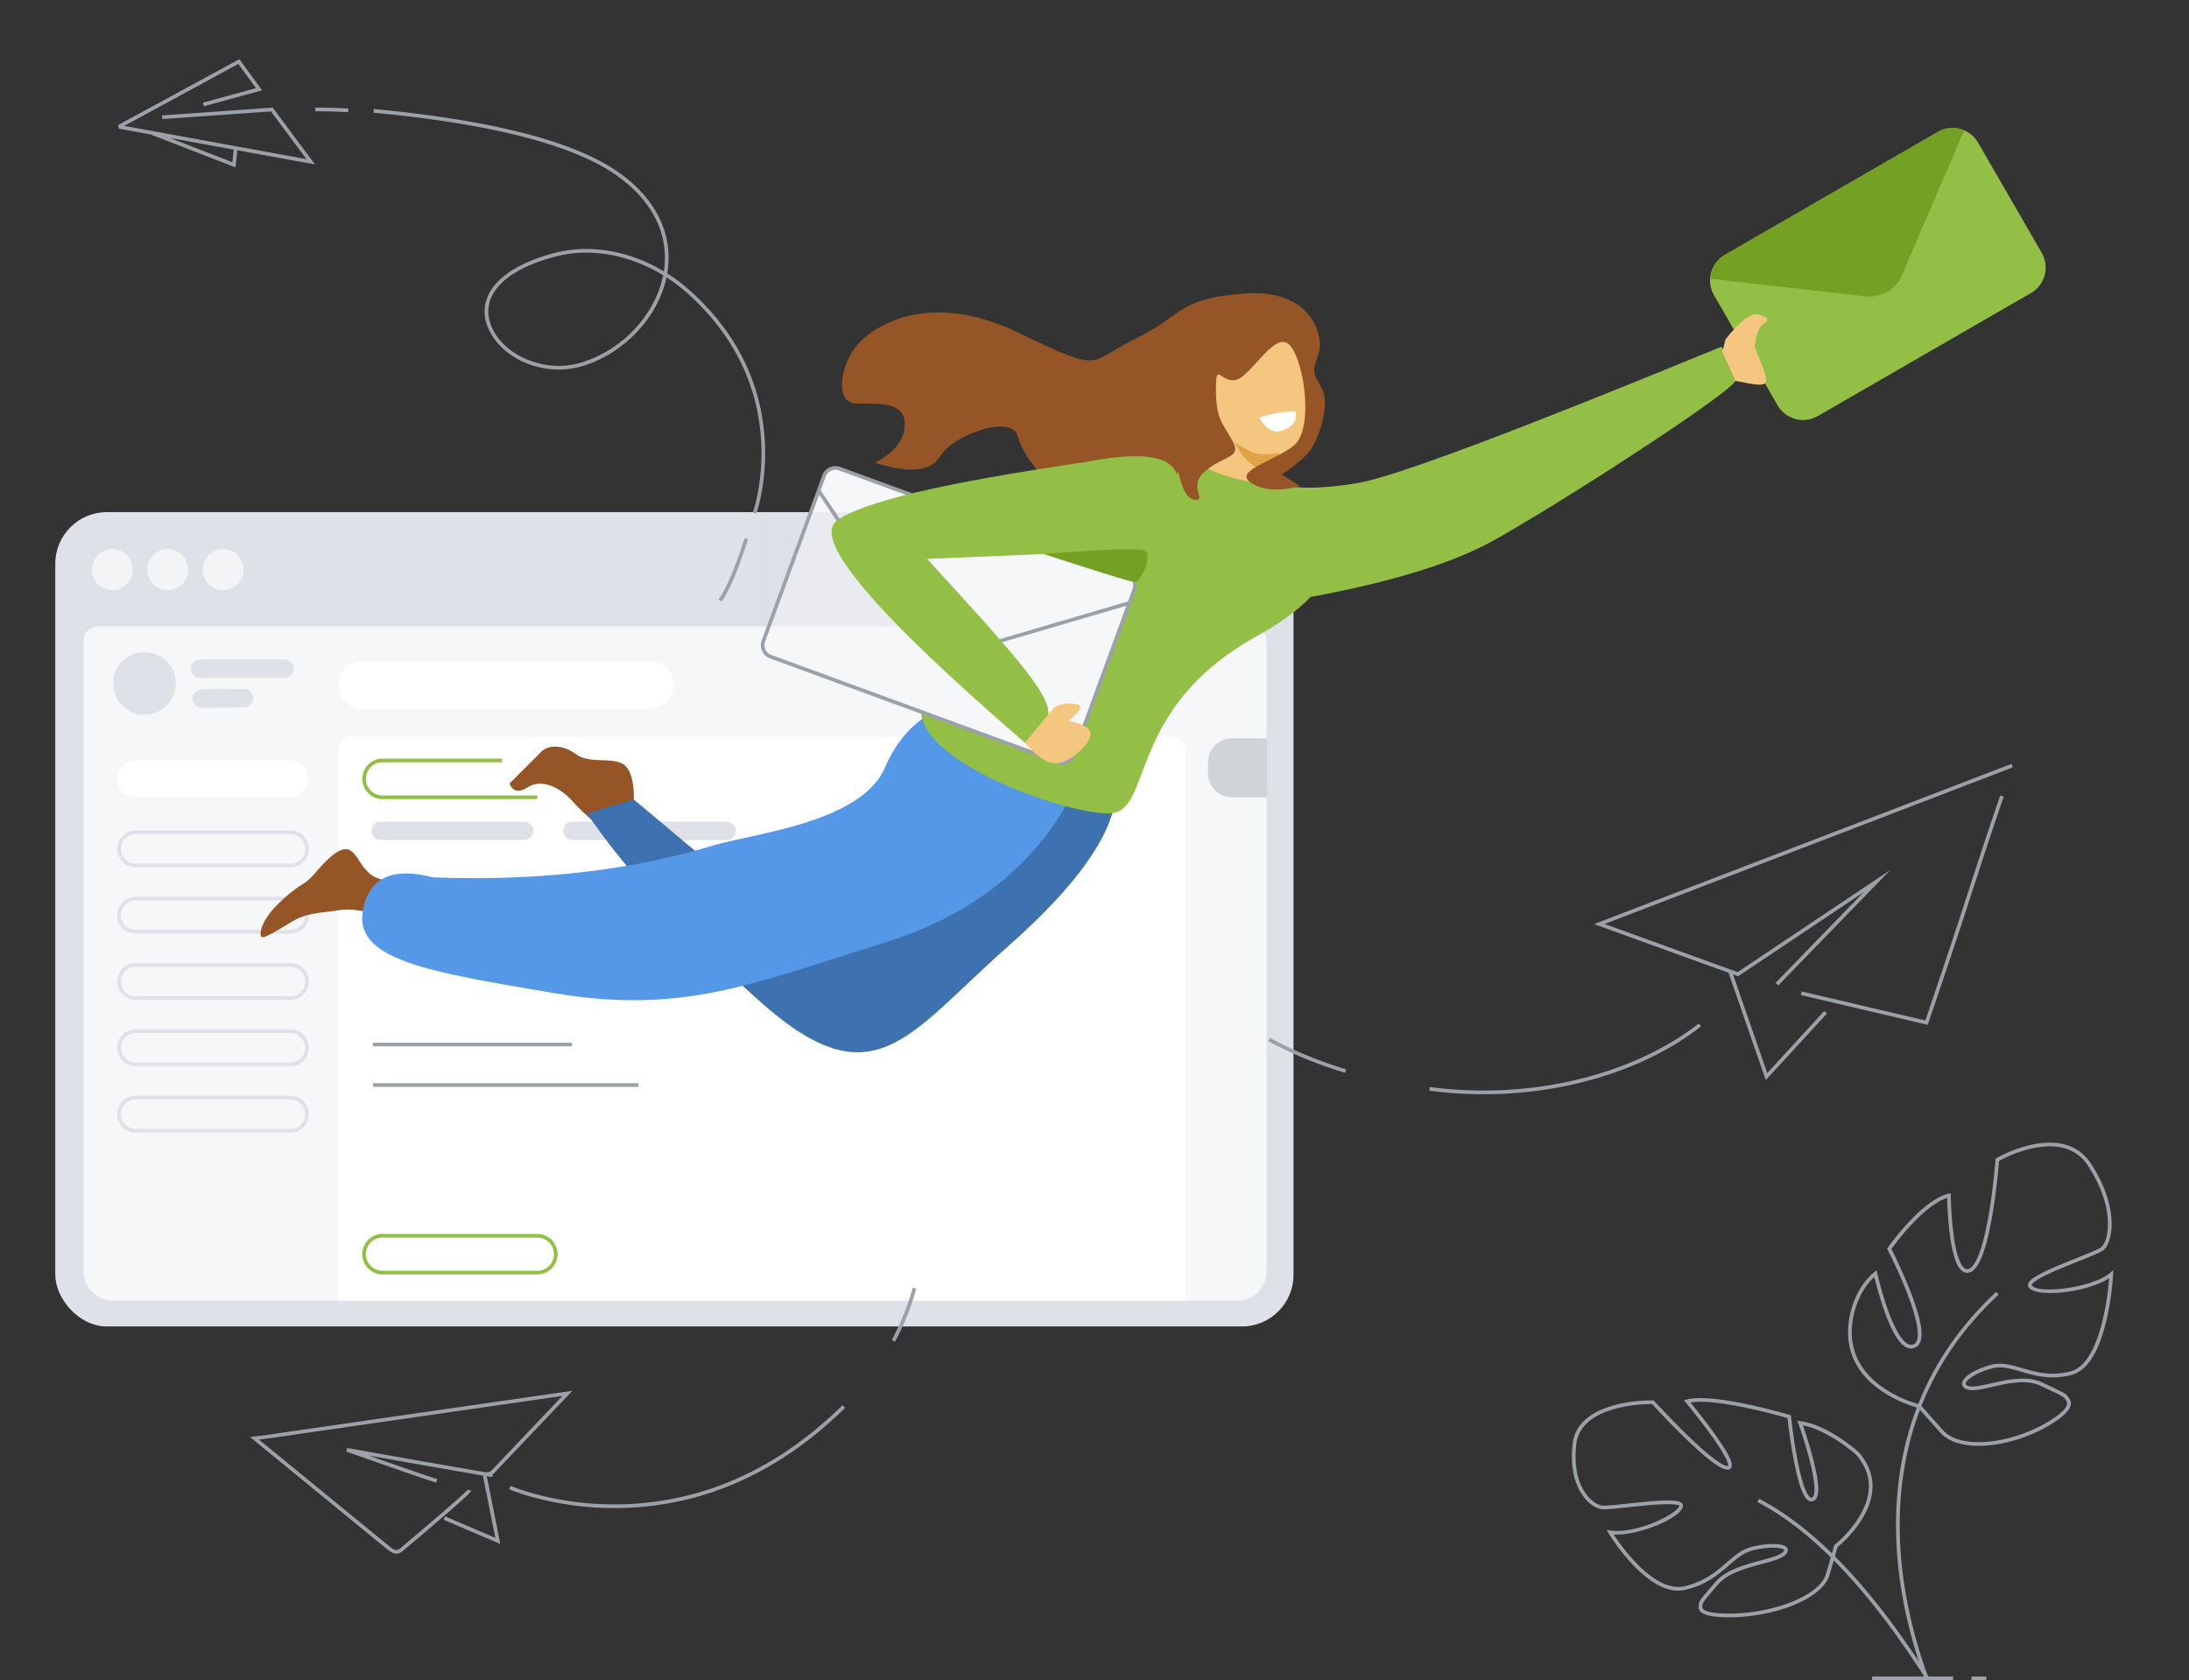 <svg xmlns="http://www.w3.org/2000/svg" width="594" height="456"><rect width="100%" height="100%" fill="#333333" stroke="none"/><g fill="none" fill-rule="evenodd"><g transform="translate(15 139)"><rect width="336" height="221" fill="#dfe1e9" rx="14"/><path fill="#f3f4f6" d="M15.481 21.194c3.043 0 5.51-2.506 5.51-5.597S18.524 10 15.48 10s-5.51 2.506-5.51 5.597 2.467 5.597 5.51 5.597m15.026 0c3.043 0 5.51-2.506 5.51-5.597S33.55 10 30.507 10s-5.51 2.506-5.51 5.597 2.468 5.597 5.51 5.597m15.027 0c3.043 0 5.51-2.506 5.51-5.597S48.576 10 45.533 10s-5.51 2.506-5.51 5.597 2.467 5.597 5.51 5.597"/><path fill="#f6f7f8" d="M11.709 30.984h313a4 4 0 0 1 4 4v171a8 8 0 0 1-8 8h-305a8 8 0 0 1-8-8v-171a4 4 0 0 1 4-4"/><path fill="#fff" d="M80.709 60.984h222a4 4 0 0 1 4 4v149h-230v-149a4 4 0 0 1 4-4m2.598-20.598h78a6.5 6.5 0 1 1 0 13h-78a6.5 6.5 0 0 1 0-13m-61.5 27h42a5 5 0 1 1 0 10h-42a5 5 0 0 1 0-10"/><path fill="#9ba1a9" fill-rule="nonzero" d="M86.209 144.984h54v-1h-54zM86.209 155.984h72v-1h-72z"/><path fill="#dfe1e9" d="M24.209 54.984a8.5 8.5 0 1 0 0-17 8.5 8.5 0 0 0 0 17m26.975-7a2.5 2.5 0 0 1 .05 5l-11.403.112a2.5 2.5 0 0 1-.049-5zm11.025-8a2.5 2.5 0 1 1 0 5H39.304a2.5 2.5 0 1 1 0-5zM127.209 83.984a2.5 2.5 0 1 1 0 5H88.304a2.5 2.5 0 1 1 0-5zm55 0a2.5 2.5 0 1 1 0 5h-41.905a2.5 2.5 0 1 1 0-5z"/><path fill="#d0d3d7" d="M319.307 61.386h9.5v16h-9.5a6.5 6.5 0 0 1-6.5-6.5v-3a6.5 6.5 0 0 1 6.5-6.5"/><path fill="#94bf46" d="M121.214 66.886v1H88.807a4.5 4.5 0 0 0 0 9h42v1h-42a5.5 5.5 0 0 1 0-11zM130.807 195.886a5.5 5.5 0 1 1 0 11h-42a5.5 5.5 0 0 1 0-11zm0 1h-42a4.5 4.5 0 1 0 0 9h42a4.5 4.5 0 1 0 0-9"/><path fill="#dfe1e9" d="M63.807 86.386a5 5 0 1 1 0 10h-42a5 5 0 0 1 0-10zm0 1h-42a4 4 0 0 0 0 8h42a4 4 0 1 0 0-8m0 17a5 5 0 1 1 0 10h-42a5 5 0 0 1 0-10zm0 1h-42a4 4 0 0 0 0 8h42a4 4 0 1 0 0-8m0 17a5 5 0 1 1 0 10h-42a5 5 0 0 1 0-10zm0 1h-42a4 4 0 0 0 0 8h42a4 4 0 0 0 0-8m0 17a5 5 0 1 1 0 10h-42a5 5 0 0 1 0-10zm0 1h-42a4 4 0 0 0 0 8h42a4 4 0 1 0 0-8m0 17a5 5 0 1 1 0 10h-42a5 5 0 0 1 0-10zm0 1h-42a4 4 0 0 0 0 8h42a4 4 0 1 0 0-8"/></g><path fill="#955527" d="M95.464 231.084c-2.42-2.064-6.035 1.308-9.696 5.578s-3.482 2.337-9.257 7.664c-5.776 5.325-6.088 8.846-5.649 9.825.389.87 3.671-1.194 7.24-3.344q.672-.406 1.353-.808c4.055-2.393 8.426-2.285 13.163-3.06 4.487-.734 14.468 2.529 14.468 2.529l8.104-7.062s-9.124-2.757-12.875-4.118c-2.206-.8-3.717-2.918-4.799-4.618-.59-.922-1.199-1.86-2.052-2.586M171.99 216.979s.4-7.856-3.053-9.699c-3.454-1.843-8.945.118-12.685-2.615s-7.52-2.485-9.333-.673l-8.642 8.642s.944 3.612 4.853 1.076 8.927.053 12.257 3.785 8.541 7.937 8.541 7.937l8.417-5.278z"/><path fill="#3d71af" d="m260.53 214.754 42.274 1.579q-2.05 16.516-29.36 40.599c-27.308 24.082-36.338 42.62-67.604 14.536q-31.266-28.084-46.55-50.714l12.7-3.775 47.643 39.953 18.643-20.39z"/><path fill="#5598e8" d="M262.19 189.975q11.055 11.096 11.65 11.618c12.713 11.133 1.864 5.473 6.764 8.725q2.869 1.905 10.029 5.861-15.402 28.724-50.873 39.753c-35.472 11.029-54.506 19.455-89.124 13.643s-54.574-9.099-52.165-22.459q2.41-13.36 19.09-8.992 42.287 1.542 75.708-8.582c11.207-3.395 40.427-6.176 46.902-21.285q6.475-15.11 22.018-18.282"/><path fill="#94bf46" d="M467.042 94.127q5.46 5.717 3.892 9.22c-.91 2.033-16.713 12.89-33.424 23.642l-3.092 1.982c-11.112 7.094-22.245 13.902-29.329 17.826q-16.413 9.092-49.486 15.233-4.938 5.29-14.499 10.583c-36.128 20-27.882 48.156-40.28 48.156s-50.865-13.856-50.865-27.814q0-13.959 44.088-53.503l24.655-14.98q11.143 1.446 15.844 3.597l.256.12q4.209 2.019 11.104 4.017l-.046-1.096q7.725 2.49 22.536 0 14.813-2.49 98.646-36.983"/><path fill="#f6f7f8" d="m223.612 129.16-16.461 44.835a3.29 3.29 0 0 0 1.957 4.225l78 28.578c1.708.626 3.6-.25 4.228-1.959l16.461-44.834a3.29 3.29 0 0 0-1.957-4.224l-78.001-28.579a3.294 3.294 0 0 0-4.227 1.959"/><path fill="#dfe1e9" d="M206.709 139h40v31h-40z" opacity=".5"/><path fill="#9ba1a9" fill-rule="nonzero" d="m228.01 126.733 78.002 28.579a3.79 3.79 0 0 1 2.255 4.866l-16.462 44.833a3.795 3.795 0 0 1-4.869 2.256l-78-28.578a3.79 3.79 0 0 1-2.255-4.866l16.461-44.835.075-.187a3.794 3.794 0 0 1 4.794-2.068m-5.733 7.517-14.657 39.918a2.79 2.79 0 0 0 1.66 3.582l78 28.578a2.795 2.795 0 0 0 3.586-1.661L305.65 164.4l-13.137 3.86-.653.193-1.304.383-.654.192-.514.15-.517.153-27.953 8.214c-5.01 1.472-10.349-.632-13.173-5.173-8.552-12.803-12.487-18.692-15.884-23.776l-.375-.562-.372-.558-.555-.83-.185-.277-.37-.554-5.429-8.126-.508-.761-1.359-2.033zm1.804-4.917-1.379 3.754.315.47 7.818 11.703.555.83 1.293 1.937.293.439.747 1.118.307.46 14.555 21.786c2.598 4.177 7.476 6.1 12.05 4.755l28.295-8.314.51-.15.507-.149.978-.287.326-.096.652-.192.327-.096.658-.193 13.19-3.876 1.25-3.399a2.79 2.79 0 0 0-1.66-3.582l-78.001-28.58a2.794 2.794 0 0 0-3.586 1.662"/><path fill="#f5c67f" d="M327.19 95.399q18.704-13.452 27.138 1.417c8.434 14.87-.98 27.124-7.793 28.583q-6.812 1.46-5.3 5.71-14.29-2.269-18.591-8.15-4.3-5.88 4.545-27.56"/><path fill="#e1a346" d="M347.209 122.992s-.913 2.362-.921 5.458c-6.468-.164-9.887-5.495-11.288-8.45q3.695 2.475 5.646 2.992 1.95.516 6.563 0"/><path fill="#fff" d="M347.43 116.997c3.206-.998 4.743-2.627 4.132-5.32 0 0-4.655-.215-9.841 1.736 0 0 2.502 4.581 5.708 3.584"/><path fill="#955527" d="M347.8 128.77q6.735-4.456 8.526-7.758c1.79-3.301 4.534-11.008 2.466-15.33s-3.087-3.956-1.129-9.21-1.726-18.252-20.133-16.8c-18.406 1.45-16.16 5.84-29.53 12.336s-8.193 9.558-31.884-1.817-38.946-2.072-43.632 3.604c-4.686 5.675-5.968 15.752 0 15.752s13.03-.596 13.03 5.62q0 6.217-8.103 10.395 14 4.476 17.692-1.682c3.692-6.157 19.375-11.278 21.013-5.658q1.639 5.62 6.567 10.549 25.346-.127 30.783 1.733t6.217-2.778q1.59 7.925 4.762 7.925c3.172 0-2.403-3.637 2.758-7.925s9.942-3.312 7.164-8.223-4.419-5.954-4.419-13.821 1.222-1.693 5.387-2.573 10.82-13.995 14.768-9.314 6.425 22.93.897 27.217-16.379 6.793-11.55 9.988q4.83 3.195 13.337.907z"/><path fill="#94bf46" d="M319.241 149.054c4.723-6.834 2.917-13.198 0-20.604q-2.916-7.405-25.239-2.956-57.001 8.283-66.955 15.858-9.952 7.575 51.069 60.225 6.382-2.271 6.382-8.082c0-5.811-10.965-17.805-32.894-41.792l31.674-1.332q31.24 5.518 35.963-1.317"/><path fill="#74a124" d="M283.278 150.371q24.545-1.975 27.239-.988c2.694.988-1.047 8.6-2.517 8.6q-1.47 0-24.722-7.612"/><path fill="#f5c67f" d="M278.116 201.577q5.506 6.424 9.372 5.494c3.866-.93 7.894-4.964 8.43-7.482q.535-2.517-5.988-4 5.027-3.873 2.13-4.488-2.895-.615-6 .853z"/><path fill="#94bf46" d="m468.033 69.184 57.817-33.38a8 8 0 0 1 10.928 2.928l17.25 29.876a8 8 0 0 1-2.928 10.929l-57.818 33.38a8 8 0 0 1-10.928-2.928l-17.249-29.876a8 8 0 0 1 2.928-10.929"/><path fill="#74a124" d="M525.85 35.804a7.99 7.99 0 0 1 7.14-.43l-16.906 39.37c-1.723 4.012-5.9 6.298-10.313 5.648l-41.724-4.756a8 8 0 0 1 3.986-6.452z"/><path fill="#f5c67f" d="M468.228 92.079q5.95-7.456 8.908-6.718c2.957.738 2.957 1.567 1.286 2.587q-1.672 1.02-2.295 6.1l1.009 2.649q2.415 5.413 2.057 6.847c-.358 1.434-2.991.89-8.259-.196l-3.556-7.86z"/><path fill="#9ba1a9" fill-rule="nonzero" d="m460.984 277.768.617.787c-17.632 13.837-45.576 21.194-73.735 17.457l.132-.991c27.895 3.702 55.569-3.584 72.986-17.253m84.888-70.444.295.955-.285.088-110.467 42.406 36.106 13.064 37.523-25.118 3.931-2.632-3.295 3.396-27.128 27.954-.717-.696 23.833-24.56-33.802 22.628-.21.141-.238-.086-1.16-.42 9.29 26.79 15.47-16.845.736.677-16.036 17.46-.567.617-.274-.79-9.801-28.268.096-.034-35.358-12.793-1.261-.457 1.252-.48 111.75-42.898zm-201.259 74.36c6.22 3.378 13.097 6.236 20.663 8.522l-.29.957c-7.63-2.305-14.57-5.19-20.85-8.601zm198.157-65.77.946.325a1227 1227 0 0 0-6.492 19.413l-.291.893-1.132 3.481-.218.67-1.167 3.59a2231 2231 0 0 1-4.253 12.94l-1.024 3.072c-1.76 5.265-3.68 10.94-5.892 17.41l-.147.428-.44-.104-33.989-7.973.229-.973 33.546 7.869-.146.429c3.26-9.53 5.885-17.337 8.296-24.645.945-2.866 1.832-5.576 2.87-8.763.363-1.118 2.053-6.32 2.516-7.74l.29-.894c2.26-6.927 4.1-12.445 6.498-19.428M155.332 377.46l-.994 1.046-20.103 21.145q-.202.214-.439.382l-.124.081.005.029q.014.11.034.298l.014.135c-.339.274-.339.274-.398.253h-.1l-.029-.004-.193-.028a79 79 0 0 1-.821-.134l-.095-.017 3.49 17.453.187.93-.873-.372-14.523-6.2.392-.92 13.651 5.826-3.36-16.795.264-.052q-2.556-.435-8.566-1.48a6964 6964 0 0 1-19.153-3.364l-3.518-.625.391.139c10.854 3.81 16.912 5.89 18.118 6.223l.05.013-.256.967c-1.308-.346-9.422-3.148-24.438-8.439l.254-.964a6964 6964 0 0 0 28.723 5.064q6.463 1.126 8.928 1.542l.014.002.006-.046.158.014a1.9 1.9 0 0 0 1.48-.597l19.11-20.103-77.219 11.15-.165.028c-.435.091-1.994.305-4.711.648l-.236.03 35.548 29.097c1.28.998 1.877 1.114 2.792.397l.122-.098q9.07-7.659 13.648-11.665c2.25-1.968 3.832-3.422 4.343-3.927l.096-.097a.5.5 0 0 0 .082-.095l.969.25c-.033.126-.263.405-.703.85l-.164.165c-2.016 1.997-7.615 6.83-17.628 15.285-1.408 1.175-2.502 1.025-4.181-.284l-36.46-29.843-.903-.74 1.158-.143c3.534-.44 5.56-.712 6.042-.812l.196-.033 78.66-11.358zm73.289 3.927.7.713c-18.397 18.079-38.683 26.364-59.502 27.136-7.538.28-14.7-.46-21.331-1.933-4.357-.968-7.733-2.06-10.333-3.11l.375-.927c2.552 1.031 5.876 2.106 10.175 3.06a83 83 0 0 0 21.077 1.91c20.576-.762 40.624-8.95 58.839-26.85m19.056-31.914.965.264a69 69 0 0 1-5.777 14.404l-.88-.473a68 68 0 0 0 5.692-14.195M101.441 29.584c32.776 3.105 55.082 8.945 66.943 17.557 10.203 7.408 14.357 17.106 12.683 27.008l-.01.056.213.135a47 47 0 0 1 6.182 4.711l.42.383c12.283 11.32 18.322 24.477 19.536 38.42.44 5.048.21 9.901-.51 14.44-.474 2.983-1.061 5.314-1.649 7.124l-.95-.31c.572-1.762 1.146-4.044 1.611-6.97.708-4.463.934-9.235.502-14.197-1.194-13.704-7.125-26.627-19.217-37.771a46.4 46.4 0 0 0-6.085-4.743l-.256-.165-.01.045q-.206.966-.487 1.933l-.115.386C177.174 87.662 168.426 96.218 158 99.37c-9.917 2.997-21.11-1.572-25.106-9.417-4.403-8.646 1.637-17.205 17.855-21.36 9.102-2.332 19.696-.668 29.137 4.898l.25.149.018-.113c1.39-9.243-2.512-18.26-11.966-25.289l-.392-.288c-11.678-8.479-33.838-14.28-66.45-17.37zm78.304 44.987c-9.307-5.608-19.788-7.305-28.747-5.01-15.67 4.015-21.276 11.96-17.212 19.938 3.772 7.407 14.465 11.773 23.925 8.914 10.11-3.056 18.605-11.366 21.574-21.08q.349-1.142.593-2.285l.071-.353zm23.241 71.811c-2.764 8.565-5.16 14.194-7.216 16.919l-.799-.602c1.968-2.61 4.332-8.161 7.064-16.624zM64.95 16.068l.258.352 5.492 7.503.43.586-.701.192-15.11 4.13-.263-.965 14.409-3.938-4.805-6.565-30.947 16.806 7.225 1.317.014-.034.185.07 42.02 7.662L73.53 30.24l-29.49 2.08-.07-.998 29.763-2.098.273-.02.163.22 10.55 14.18.757 1.018-1.249-.227-19.828-3.616-.488 4.653-.61-.236-22.44-8.709-8.721-1.589.09-.492-.24-.44 32.577-17.691zM63.412 40.6l-17.334-3.16 16.974 6.586zm31.135-11.156-.05.998q-5.733-.285-8.927-.23l-.018-.999q3.232-.057 8.995.23m472.946 286.501c3.491 5.38 5.271 10.662 5.488 15.32.178 3.823-.771 6.96-2.29 8.08-.709.521-2.234 1.187-6.071 2.726l-1.746.7-.175.07c-.75.302-1.38.558-1.982.805-3.165 1.298-5.41 2.31-7.026 3.208-1.744.969-2.509 1.714-2.372 1.954 1.42 2.493 16.301.83 21.267-3.342l.879-.738-.058 1.146c-.01.187-.031.534-.069 1.022-.063.81-.149 1.72-.26 2.705-.32 2.815-.784 5.683-1.421 8.437-1.957 8.457-5.072 14.052-9.734 15.182-3.978.963-7.241.75-11.428-.365l-.507-.138c.08.023-.906-.265-1.953-.563l-.393-.112-.828-.232-.364-.1a24 24 0 0 0-.548-.142c-2.147-.522-3.76-.608-5.36-.184-2.814.745-5.234 1.937-6.447 3.093-1.016.97-.935 1.47.357 1.751.96.21 2.32.02 5.187-.63l1.175-.27.275-.062c.354-.08.655-.147.952-.212.95-.207 1.773-.37 2.568-.503 3.909-.655 6.96-.543 9.514.646l1.278.595.57.266c3.472 1.622 4.348 2.07 4.904 2.658l.085.094c.153.175.29.368.464.61 1.331 1.84.113 3.849-3.901 6.51-10.056 6.669-25.49 9.107-31.045 2.864l-5.488-6.168c-2.69 7.083-4.366 14.547-5.087 22.338-1.499 16.216 1.23 33.248 7.046 49.429l.39.606L530 455v1h-6.996l-.468.174-.065-.175L508 456v-1h14.105l-.058-.162q-12.353-19.181-24.451-31.357l-1.143 3.952c-2.022 6.988-16.572 11.888-28.559 11.482l-.407-.016c-4.844-.214-6.886-1.175-6.54-3.22.228-1.351.127-1.223 4.552-6.352 1.72-1.994 4.379-3.406 8.16-4.627.77-.249 1.577-.488 2.52-.75.368-.102.744-.205 1.22-.333l1.173-.315c2.869-.775 4.175-1.23 4.94-1.81.97-.737.856-1.027-.48-1.294-1.632-.327-4.358-.149-7.226.533-1.636.389-3.04 1.162-4.716 2.489-.61.483-2.71 2.293-3.06 2.595l-.045.04c-3.371 2.846-6.237 4.512-10.378 5.576-4.66 1.198-9.696-1.6-14.779-7.024-1.655-1.766-3.198-3.693-4.587-5.643a55 55 0 0 1-1.292-1.895 29 29 0 0 1-.463-.731l-.546-.903 1.045.15c3.232.462 7.747-.454 12.059-2.255 3.763-1.57 6.585-3.556 6.623-4.474.007-.153-1.007-.407-2.9-.421-1.804-.014-4.212.149-7.5.473a351 351 0 0 0-2.738.283l-2.576.274c-2.923.306-4.386.417-5.136.352-1.907-.166-4.198-1.805-5.806-4.417-2-3.25-2.878-7.725-2.273-13.253.552-5.06 4.27-8.358 10.126-10.222 3.082-.981 6.45-1.473 9.692-1.621a37 37 0 0 1 1.441-.04h.38q.098 0 .156.003l.213.005.144.158.188.204q.231.253.536.58c.58.626 1.233 1.321 1.944 2.07a226 226 0 0 0 6.143 6.236q1.129 1.099 2.19 2.09c4.39 4.098 7.629 6.502 8.878 6.46.173-.005.189-.027.169-.294-.031-.414-.267-1.07-.693-1.918-.782-1.557-2.162-3.686-3.998-6.232q-.6-.836-1.257-1.713a189 189 0 0 0-5.086-6.505c-.225-.276-.386-.47-.47-.573l-.504-.606.763-.198c2.594-.67 6.826-.436 12.296.497 1.659.283 3.4.626 5.204 1.02a164 164 0 0 1 10.456 2.655l.32.095.035.332c.01.107.034.313.067.606.057.488.123 1.043.2 1.654.385 3.059.86 6.225 1.414 9.164.614 3.252 1.272 5.922 1.964 7.806.744 2.023 1.473 2.953 1.98 2.807 1.177-.34.94-4.176-.533-9.992a106 106 0 0 0-1.404-4.983 137 137 0 0 0-1.68-5.114l-.277-.773.814.11c2.948.393 6.143 1.724 9.436 3.724a47 47 0 0 1 5.915 4.266c.233.199.396.342.526.465 5.518 6.416 4.505 13.458-.635 20.3a33.4 33.4 0 0 1-5.098 5.383l-.061.048-.72 2.483q11.31 11.282 22.81 28.6c-4.972-15.178-7.213-30.987-5.814-46.112.737-7.98 2.469-15.624 5.25-22.873l-.106-.03a30 30 0 0 1-1.646-.528 35 35 0 0 1-5.253-2.344c-8.07-4.446-12.705-11.148-11.46-20.482l.019-.162q.018-.15.054-.384a24.446 24.446 0 0 1 1.797-6.01c1.201-2.682 2.852-5.008 5.026-6.794l.627-.516.178.793a98.823 98.823 0 0 0 .813 3.23c.682 2.527 1.455 5.029 2.3 7.314 2.315 6.268 4.712 9.61 6.748 8.76 2.024-.845 1.314-5.834-1.529-13.332-.996-2.629-2.188-5.401-3.473-8.162a145 145 0 0 0-1.886-3.9l-.153-.3-.139-.268.174-.248c.065-.093.19-.267.369-.51l.183-.25q.38-.512.84-1.109a73 73 0 0 1 3.59-4.292c1.587-1.753 3.18-3.322 4.75-4.636 2.424-2.029 4.693-3.369 6.76-3.866l.61-.146.007.627q.001.135.01.506l.013.519q.012.409.03.872c.056 1.472.144 3.032.272 4.613.122 1.516.275 2.972.461 4.338.408 2.986.955 5.388 1.65 7.005.755 1.757 1.575 2.404 2.519 2.03 1.424-.567 2.821-3.542 4.027-8.357.516-2.063.99-4.423 1.422-7.018.527-3.17.966-6.523 1.32-9.846a186 186 0 0 0 .416-4.406l.02-.262.227-.132c.07-.04.202-.115.391-.217q.47-.255 1.077-.553c3.009-1.476 6.382-2.671 9.785-3.179 6.223-.928 11.305.662 14.495 5.578M539 455v1h-4v-1zm-80.038-74.4-.234.036.183.225q.357.438.755.935l.27.336c1.304 1.631 2.617 3.321 3.856 4.983q.66.884 1.266 1.726c1.865 2.586 3.269 4.753 4.08 6.368.481.956.754 1.716.797 2.292.06.798-.347 1.343-1.132 1.369-1.659.055-4.92-2.366-9.595-6.73a147 147 0 0 1-2.204-2.103 227 227 0 0 1-6.171-6.265 247 247 0 0 1-2.491-2.66l-.045-.048h-.293c-.412.003-.883.015-1.402.039-3.162.144-6.448.624-9.434 1.575-5.52 1.757-8.935 4.787-9.436 9.378-.581 5.316.252 9.567 2.13 12.62 1.453 2.36 3.479 3.809 5.041 3.945.656.057 2.115-.054 4.946-.35a587 587 0 0 0 2.575-.274c1.093-.117 1.928-.203 2.744-.284 3.322-.327 5.757-.492 7.607-.478 2.596.019 3.937.355 3.892 1.462-.13 3.105-11.77 8.118-18.761 7.777l-.022-.002.13.197q.351.53.762 1.118l.28.396c1.365 1.917 2.88 3.81 4.502 5.54 4.855 5.182 9.601 7.819 13.8 6.74 3.976-1.022 6.716-2.615 9.981-5.372l.641-.553.26-.222.578-.495.302-.257c.551-.47 1.084-.918 1.349-1.128 1.78-1.41 3.307-2.25 5.106-2.678 2.997-.713 5.861-.9 7.654-.54 2.099.42 2.628 1.75.887 3.07-.913.692-2.266 1.165-5.283 1.98l-1.173.315c-.474.127-.848.23-1.214.33-.93.26-1.725.495-2.48.738-3.621 1.17-6.137 2.506-7.71 4.33-3.275 3.796-3.963 4.594-4.197 5.296l-.03.097-.025.099-.022.1a8 8 0 0 0-.05.272c-.195 1.16 1.305 1.866 5.599 2.055 11.645.515 26.09-4.28 27.962-10.745l1.296-4.477q-10.05-9.93-19.919-15.018l.459-.889q9.817 5.064 19.776 14.814l.61-2.112.045-.155.127-.1c.079-.061.23-.185.443-.368a32.382 32.382 0 0 0 4.661-4.982c4.89-6.507 5.831-13.052.72-19.002a21 21 0 0 0-.459-.399 46.297 46.297 0 0 0-5.786-4.174c-2.866-1.74-5.645-2.952-8.204-3.449l-.03-.005.035.1.095.278.1.294c.387 1.148.79 2.392 1.186 3.688a107 107 0 0 1 1.418 5.03c1.673 6.604 1.919 10.6-.16 11.199-1.272.367-2.271-.91-3.195-3.423-.716-1.947-1.385-4.664-2.008-7.965-.56-2.962-1.037-6.148-1.424-9.225a157 157 0 0 1-.231-1.932l-.002-.015-.059-.016-.28-.08-.163-.047a162.826 162.826 0 0 0-9.564-2.4c-1.789-.39-3.517-.73-5.16-1.01-4.647-.794-8.377-1.07-10.858-.715m94.183-69.244c-3.285.49-6.567 1.653-9.492 3.088a30 30 0 0 0-1.142.59l-.038.02-.003.051-.055.652-.022.247c-.086.968-.191 2.05-.316 3.218-.356 3.34-.798 6.712-1.329 9.904-.436 2.62-.915 5.005-1.438 7.097-1.29 5.152-2.77 8.304-4.628 9.043-1.59.632-2.866-.375-3.807-2.564-.739-1.719-1.303-4.197-1.721-7.265a81 81 0 0 1-.468-4.393 110 110 0 0 1-.312-5.805l-.005-.202.002.078c-1.637.526-3.449 1.618-5.384 3.19l-.364.301c-1.53 1.281-3.092 2.819-4.651 4.54a72 72 0 0 0-4.704 5.785l-.027.036.018.034q.142.281.313.625l.117.237c.458.926.954 1.957 1.47 3.067 1.295 2.782 2.496 5.576 3.502 8.23 3.09 8.151 3.84 13.414.979 14.609-2.898 1.21-5.532-2.464-8.072-9.336-.856-2.317-1.637-4.846-2.327-7.4-.23-.855-.434-1.65-.608-2.367l-.023-.094-.088.08c-1.59 1.482-2.859 3.304-3.84 5.37l-.206.446a23.5 23.5 0 0 0-1.459 4.39c-.113.502-.2.96-.262 1.364q-.056.358-.069.508c-1.184 8.878 3.206 15.224 10.95 19.49 1.7.937 3.431 1.691 5.101 2.278a29 29 0 0 0 1.79.566c4.446-11.174 11.42-21.391 21.132-30.43l.682.732c-9.643 8.974-16.552 19.117-20.945 30.213l5.829 6.55c5.12 5.753 20.055 3.394 29.745-3.032 3.597-2.385 4.511-3.893 3.644-5.091a7 7 0 0 0-.331-.434l-.076-.084c-.517-.556-1.35-.98-5-2.683l-.57-.265-.936-.436c-2.332-1.086-5.199-1.191-8.927-.567-.777.13-1.585.29-2.52.494-.368.08-.743.164-1.218.273l-1.176.268c-3.035.69-4.456.888-5.622.633-2.143-.468-2.387-1.97-.833-3.451 1.35-1.288 3.918-2.552 6.882-3.337 1.785-.473 3.557-.378 5.851.179.33.08.994.263 1.694.46l.384.11.83.237.3.086c.574.166.97.281.91.265 4.284 1.192 7.486 1.45 11.431.494 4.158-1.007 7.12-6.328 8.996-14.435.627-2.714 1.086-5.545 1.401-8.325.092-.81.166-1.569.224-2.262l.026-.33-.128.087c-6.024 3.9-19.707 5.29-21.688 2.428l-.068-.108c-.586-1.029.46-2.047 2.755-3.323 1.66-.923 3.933-1.947 7.133-3.26a311 311 0 0 1 2.798-1.131l.282-.113.78-.313.05-.02c3.69-1.481 5.247-2.16 5.85-2.604 1.193-.879 2.048-3.704 1.884-7.228-.208-4.475-1.93-9.586-5.328-14.822-2.947-4.54-7.637-6.009-13.509-5.133"/></g></svg>
